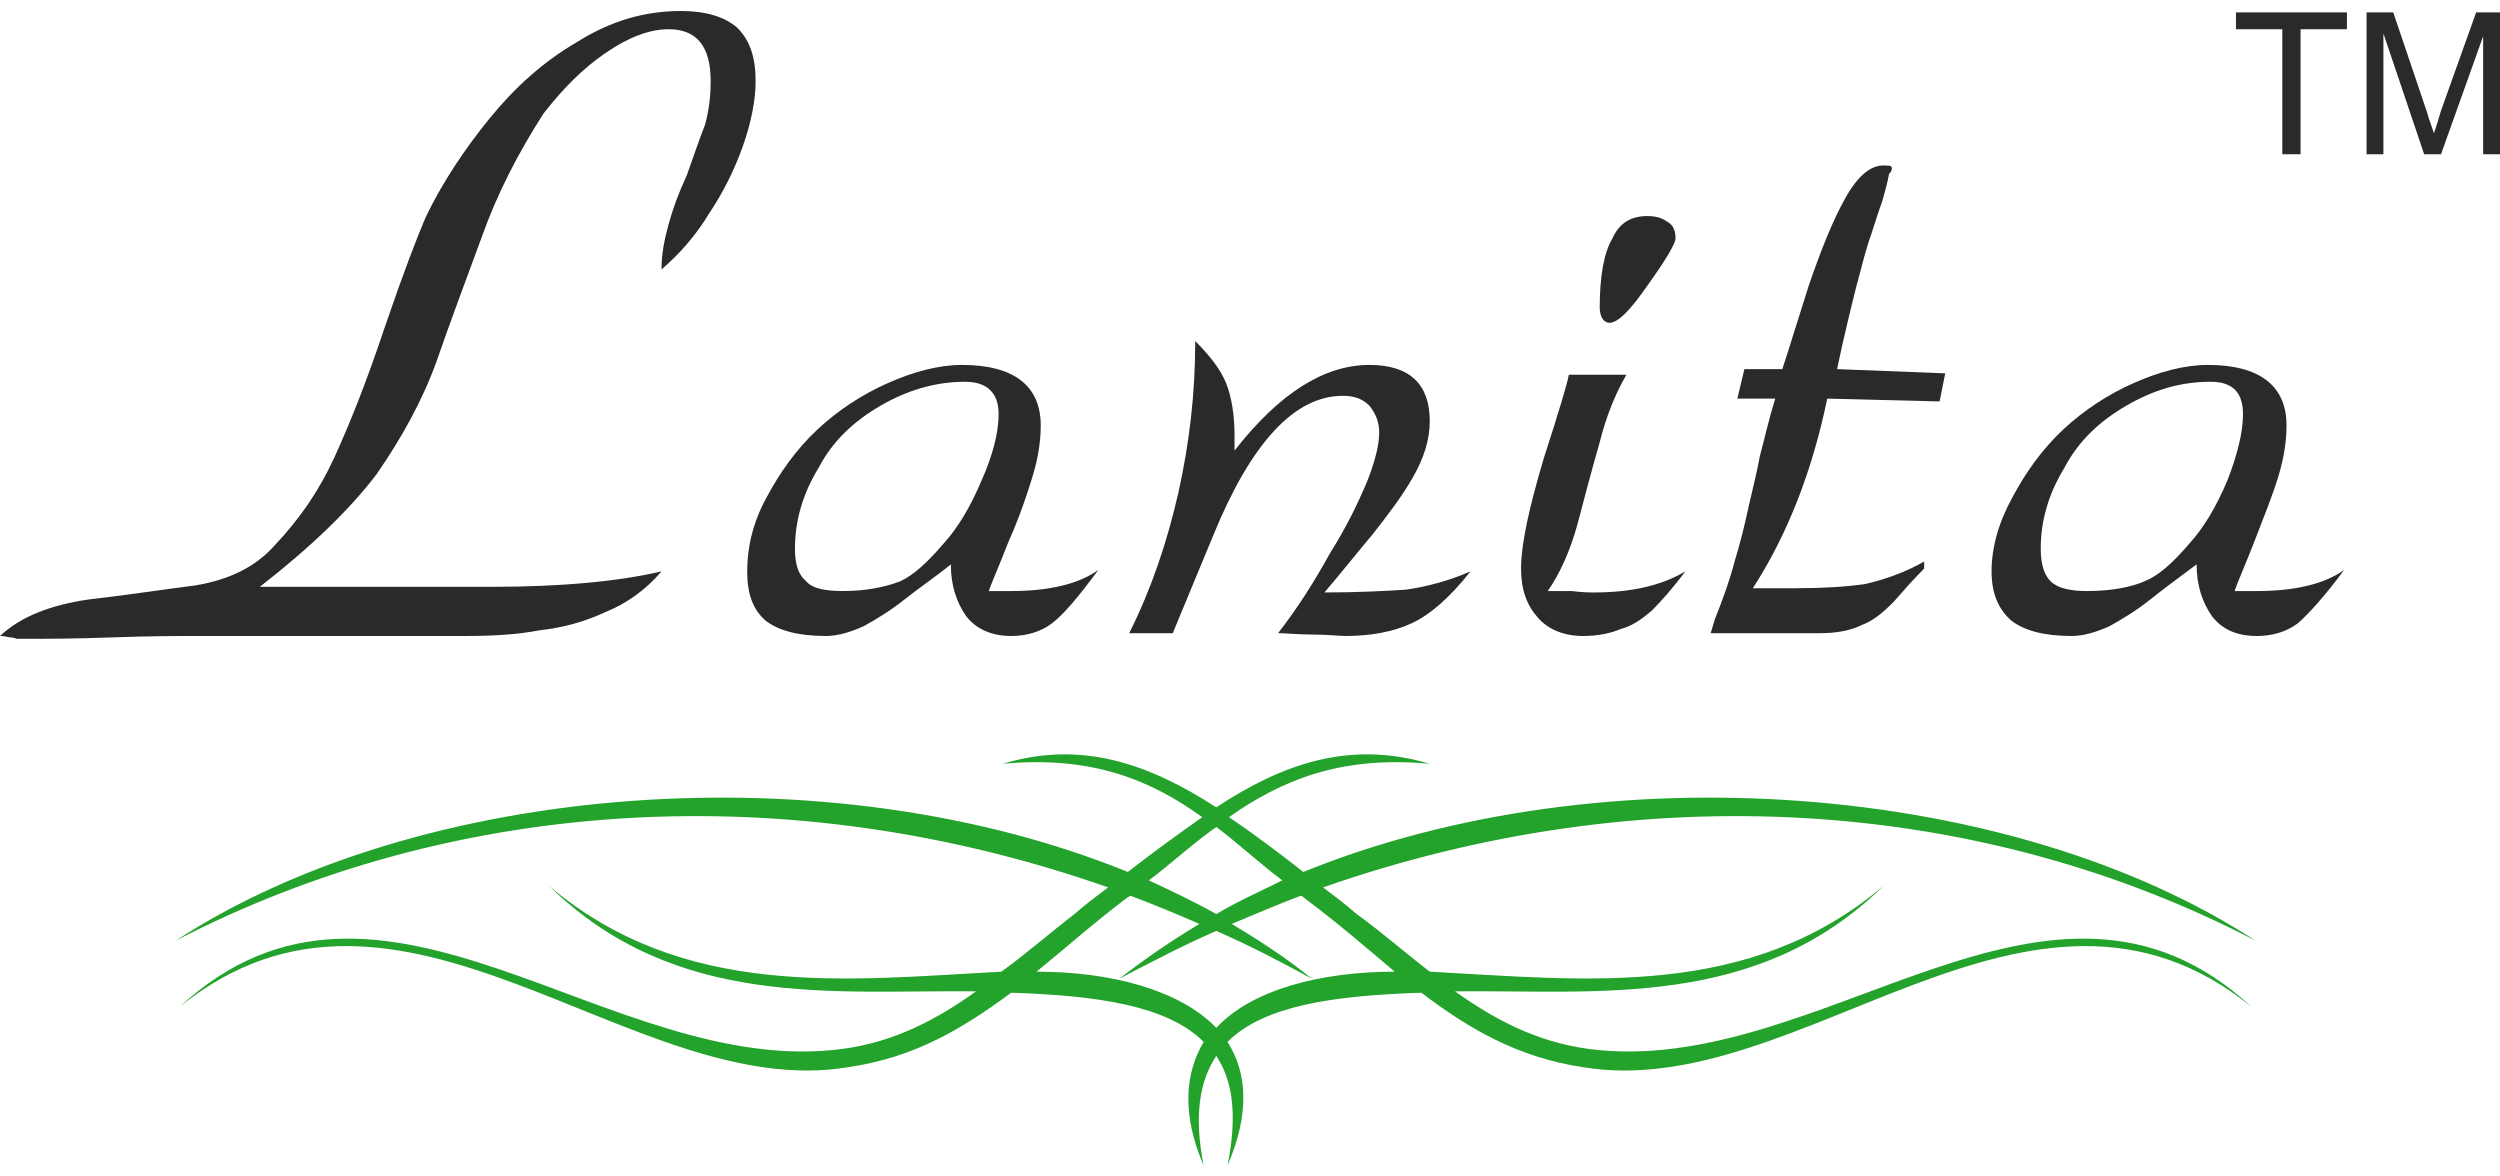 <?xml version="1.0" encoding="UTF-8"?>
<!DOCTYPE svg PUBLIC "-//W3C//DTD SVG 1.1//EN" "http://www.w3.org/Graphics/SVG/1.1/DTD/svg11.dtd">
<!-- Creator: CorelDRAW 2021.5 (Оценочная версия) -->
<svg xmlns="http://www.w3.org/2000/svg" xml:space="preserve" width="85px" height="40px" version="1.1" style="shape-rendering:geometricPrecision; text-rendering:geometricPrecision; image-rendering:optimizeQuality; fill-rule:evenodd; clip-rule:evenodd" viewBox="0 0 17.8 8.22" xmlns:xlink="http://www.w3.org/1999/xlink" xmlns:xodm="http://www.corel.com/coreldraw/odm/2003">
 <defs>
  <style type="text/css">
   <![CDATA[
    .fil1 {fill:#24A32C}
    .fil0 {fill:#2B2A29;fill-rule:nonzero}
   ]]>
  </style>
 </defs>
 <g id="Слой_x0020_1">
  <path class="fil0" d="M4.71 3.99c-0.11,0.13 -0.25,0.23 -0.4,0.29 -0.15,0.07 -0.3,0.11 -0.47,0.13 -0.16,0.03 -0.33,0.04 -0.53,0.04l-1.91 0c-0.13,0 -0.33,0 -0.6,0.01 -0.27,0.01 -0.47,0.01 -0.61,0.01 -0.03,0 -0.05,0 -0.07,0 -0.03,-0.01 -0.04,-0.01 -0.05,-0.01 -0.01,0 -0.03,-0.01 -0.07,-0.01 0.15,-0.14 0.36,-0.22 0.63,-0.26 0.27,-0.03 0.52,-0.07 0.76,-0.1 0.24,-0.04 0.43,-0.13 0.57,-0.29 0.17,-0.18 0.31,-0.38 0.42,-0.62 0.11,-0.24 0.23,-0.54 0.36,-0.93 0.13,-0.38 0.23,-0.64 0.29,-0.78 0.12,-0.25 0.28,-0.49 0.46,-0.71 0.18,-0.22 0.38,-0.4 0.62,-0.54 0.24,-0.15 0.48,-0.22 0.74,-0.22 0.17,0 0.31,0.04 0.4,0.12 0.09,0.09 0.13,0.21 0.13,0.38 0,0.13 -0.03,0.29 -0.09,0.46 -0.06,0.17 -0.14,0.33 -0.24,0.48 -0.09,0.15 -0.21,0.29 -0.34,0.4 0,-0.11 0.02,-0.21 0.05,-0.32 0.03,-0.11 0.07,-0.22 0.13,-0.35 0.05,-0.14 0.09,-0.26 0.13,-0.36 0.03,-0.11 0.04,-0.21 0.04,-0.31 0,-0.25 -0.1,-0.37 -0.3,-0.37 -0.14,0 -0.29,0.06 -0.45,0.17 -0.16,0.11 -0.3,0.25 -0.44,0.43 -0.18,0.28 -0.33,0.57 -0.44,0.88 -0.11,0.3 -0.22,0.59 -0.32,0.88 -0.1,0.28 -0.25,0.55 -0.43,0.81 -0.19,0.25 -0.47,0.52 -0.83,0.8l1.65 0c0.51,0 0.91,-0.04 1.21,-0.11z"/>
  <path id="_1" class="fil0" d="M7.82 3.98c-0.14,0.19 -0.25,0.32 -0.33,0.38 -0.08,0.06 -0.18,0.09 -0.29,0.09 -0.14,0 -0.25,-0.05 -0.32,-0.14 -0.07,-0.1 -0.11,-0.22 -0.11,-0.37 -0.11,0.09 -0.23,0.17 -0.33,0.25 -0.1,0.08 -0.2,0.14 -0.29,0.19 -0.09,0.04 -0.18,0.07 -0.27,0.07 -0.2,0 -0.34,-0.04 -0.43,-0.11 -0.09,-0.08 -0.13,-0.19 -0.13,-0.35 0,-0.17 0.04,-0.35 0.14,-0.53 0.09,-0.17 0.21,-0.34 0.36,-0.48 0.15,-0.14 0.32,-0.25 0.5,-0.33 0.18,-0.08 0.36,-0.13 0.53,-0.13 0.37,0 0.56,0.15 0.56,0.43 0,0.12 -0.02,0.24 -0.06,0.37 -0.04,0.13 -0.09,0.28 -0.17,0.46 -0.07,0.18 -0.12,0.29 -0.14,0.35l0.16 0c0.27,0 0.48,-0.05 0.62,-0.15zm-0.71 -1.11c0,-0.15 -0.08,-0.23 -0.24,-0.23 -0.21,0 -0.41,0.06 -0.6,0.17 -0.19,0.11 -0.34,0.25 -0.44,0.44 -0.11,0.18 -0.17,0.37 -0.17,0.58 0,0.12 0.03,0.19 0.08,0.23 0.04,0.05 0.13,0.07 0.26,0.07 0.17,0 0.31,-0.03 0.41,-0.07 0.09,-0.04 0.19,-0.13 0.31,-0.27 0.1,-0.11 0.19,-0.26 0.27,-0.45 0.08,-0.18 0.12,-0.34 0.12,-0.47z"/>
  <path id="_2" class="fil0" d="M10.47 3.99c-0.15,0.19 -0.29,0.31 -0.42,0.37 -0.13,0.06 -0.29,0.09 -0.47,0.09 -0.05,0 -0.12,-0.01 -0.23,-0.01 -0.1,0 -0.19,-0.01 -0.25,-0.01 0.14,-0.18 0.26,-0.37 0.37,-0.57 0.12,-0.19 0.2,-0.36 0.26,-0.5 0.06,-0.15 0.09,-0.27 0.09,-0.36 0,-0.08 -0.03,-0.14 -0.07,-0.19 -0.05,-0.05 -0.11,-0.07 -0.19,-0.07 -0.34,0 -0.65,0.33 -0.92,0.99l-0.29 0.7 -0.31 0c0.16,-0.32 0.27,-0.65 0.35,-1 0.08,-0.36 0.12,-0.71 0.12,-1.08 0.1,0.1 0.18,0.2 0.22,0.3 0.04,0.1 0.06,0.23 0.06,0.38l0 0.1c0.32,-0.41 0.64,-0.61 0.96,-0.61 0.29,0 0.43,0.14 0.43,0.4 0,0.13 -0.04,0.26 -0.12,0.4 -0.08,0.14 -0.18,0.27 -0.29,0.41 -0.11,0.13 -0.22,0.27 -0.34,0.41 0.24,0 0.43,-0.01 0.58,-0.02 0.14,-0.02 0.3,-0.06 0.46,-0.13z"/>
  <path id="_3" class="fil0" d="M11.58 2.59c-0.07,0.12 -0.14,0.28 -0.19,0.48 -0.06,0.21 -0.11,0.4 -0.16,0.59 -0.05,0.18 -0.12,0.34 -0.21,0.47 0.04,0 0.1,0 0.17,0 0.08,0.01 0.13,0.01 0.16,0.01 0.27,0 0.48,-0.05 0.65,-0.15 -0.09,0.12 -0.17,0.21 -0.24,0.28 -0.07,0.06 -0.14,0.11 -0.22,0.13 -0.07,0.03 -0.16,0.05 -0.27,0.05 -0.14,0 -0.25,-0.05 -0.32,-0.13 -0.08,-0.09 -0.12,-0.2 -0.12,-0.35 0,-0.18 0.06,-0.44 0.16,-0.78 0.11,-0.34 0.17,-0.54 0.18,-0.6l0.41 0zm0.35 -0.97c0,0.03 -0.06,0.14 -0.19,0.32 -0.13,0.19 -0.22,0.28 -0.28,0.28 -0.04,0 -0.07,-0.04 -0.07,-0.11 0,-0.22 0.03,-0.39 0.09,-0.49 0.05,-0.11 0.13,-0.16 0.25,-0.16 0.05,0 0.1,0.01 0.14,0.04 0.04,0.02 0.06,0.06 0.06,0.12z"/>
  <path id="_4" class="fil0" d="M13.85 2.58l-0.04 0.2 -0.8 -0.02c-0.11,0.53 -0.29,0.98 -0.53,1.35l0.31 0c0.19,0 0.35,-0.01 0.49,-0.03 0.13,-0.03 0.28,-0.08 0.42,-0.16l0 0.05c-0.08,0.08 -0.15,0.16 -0.22,0.24 -0.07,0.07 -0.14,0.13 -0.22,0.16 -0.08,0.04 -0.18,0.06 -0.3,0.06l-0.78 0 0.03 -0.1c0.06,-0.15 0.11,-0.29 0.14,-0.41 0.04,-0.13 0.07,-0.25 0.1,-0.39 0.03,-0.13 0.06,-0.25 0.08,-0.36 0.03,-0.11 0.06,-0.25 0.11,-0.41l-0.27 0 0.05 -0.21 0.27 0c0.05,-0.15 0.11,-0.35 0.19,-0.6 0.09,-0.26 0.17,-0.46 0.26,-0.62 0.09,-0.16 0.18,-0.23 0.27,-0.23 0.04,0 0.06,0 0.06,0.02 0,0.02 -0.01,0.03 -0.02,0.04 -0.01,0.06 -0.03,0.13 -0.05,0.2 -0.03,0.08 -0.05,0.15 -0.08,0.24 -0.03,0.08 -0.06,0.2 -0.1,0.35 -0.04,0.16 -0.09,0.36 -0.14,0.6l0.77 0.03z"/>
  <path id="_5" class="fil0" d="M16.69 3.98c-0.14,0.19 -0.26,0.32 -0.33,0.38 -0.08,0.06 -0.18,0.09 -0.29,0.09 -0.15,0 -0.25,-0.05 -0.32,-0.14 -0.07,-0.1 -0.11,-0.22 -0.11,-0.37 -0.12,0.09 -0.23,0.17 -0.33,0.25 -0.1,0.08 -0.2,0.14 -0.29,0.19 -0.09,0.04 -0.18,0.07 -0.27,0.07 -0.2,0 -0.34,-0.04 -0.43,-0.11 -0.09,-0.08 -0.14,-0.19 -0.14,-0.35 0,-0.17 0.05,-0.35 0.15,-0.53 0.09,-0.17 0.21,-0.34 0.36,-0.48 0.15,-0.14 0.32,-0.25 0.5,-0.33 0.18,-0.08 0.36,-0.13 0.53,-0.13 0.37,0 0.56,0.15 0.56,0.43 0,0.12 -0.02,0.24 -0.06,0.37 -0.04,0.13 -0.1,0.28 -0.17,0.46 -0.07,0.18 -0.12,0.29 -0.14,0.35l0.16 0c0.27,0 0.48,-0.05 0.62,-0.15zm-0.72 -1.11c0,-0.15 -0.07,-0.23 -0.23,-0.23 -0.22,0 -0.41,0.06 -0.6,0.17 -0.19,0.11 -0.34,0.25 -0.44,0.44 -0.11,0.18 -0.17,0.37 -0.17,0.58 0,0.12 0.03,0.19 0.07,0.23 0.05,0.05 0.14,0.07 0.26,0.07 0.18,0 0.32,-0.03 0.41,-0.07 0.1,-0.04 0.2,-0.13 0.32,-0.27 0.1,-0.11 0.19,-0.26 0.27,-0.45 0.07,-0.18 0.11,-0.34 0.11,-0.47z"/>
  <polygon class="fil0" points="16.25,1.02 16.25,0.13 15.92,0.13 15.92,0.01 16.71,0.01 16.71,0.13 16.38,0.13 16.38,1.02 "/>
  <path id="_1_0" class="fil0" d="M16.85 1.02l0 -1.01 0.19 0 0.24 0.71c0.02,0.07 0.04,0.12 0.05,0.15 0.01,-0.03 0.03,-0.09 0.05,-0.16l0.25 -0.7 0.17 0 0 1.01 -0.12 0 0 -0.84 -0.3 0.84 -0.12 0 -0.29 -0.86 0 0.86 -0.12 0z"/>
  <path class="fil1" d="M10.18 5.36c-0.57,-0.17 -1.05,0 -1.52,0.31 -0.48,-0.31 -0.96,-0.48 -1.52,-0.31 0.64,-0.06 1.06,0.12 1.42,0.38 -0.17,0.12 -0.35,0.25 -0.53,0.39 -2.14,-0.87 -5.05,-0.64 -6.78,0.49 1.97,-1.02 4.36,-1.18 6.64,-0.38 -0.08,0.06 -0.16,0.12 -0.24,0.19 -0.17,0.13 -0.34,0.28 -0.52,0.41 -1.11,0.06 -2.26,0.2 -3.22,-0.61 0.9,0.88 2.02,0.74 3.04,0.75 -0.28,0.2 -0.58,0.36 -0.95,0.41 -1.66,0.22 -3.28,-1.63 -4.72,-0.3 1.57,-1.27 3.22,0.69 4.76,0.43 0.48,-0.07 0.82,-0.28 1.16,-0.53 0.61,0.02 1.11,0.09 1.37,0.35 -0.13,0.22 -0.16,0.51 0,0.88 -0.07,-0.35 -0.03,-0.6 0.09,-0.78 0.12,0.18 0.15,0.43 0.08,0.78 0.16,-0.37 0.14,-0.66 0,-0.88 0.26,-0.26 0.76,-0.33 1.38,-0.35 0.33,0.25 0.68,0.46 1.15,0.53 1.55,0.26 3.19,-1.7 4.76,-0.43 -1.44,-1.33 -3.06,0.52 -4.72,0.3 -0.37,-0.05 -0.67,-0.21 -0.95,-0.41 1.03,-0.01 2.15,0.13 3.05,-0.75 -0.96,0.81 -2.11,0.67 -3.23,0.61 -0.17,-0.13 -0.34,-0.28 -0.52,-0.41 -0.08,-0.07 -0.16,-0.13 -0.24,-0.19 2.29,-0.8 4.68,-0.64 6.64,0.38 -1.73,-1.13 -4.64,-1.36 -6.78,-0.49 -0.18,-0.14 -0.35,-0.27 -0.53,-0.39 0.37,-0.26 0.79,-0.44 1.43,-0.38zm-2.21 1.53c0.18,-0.14 0.37,-0.27 0.57,-0.39 -0.16,-0.07 -0.33,-0.14 -0.49,-0.2 -0.01,0 -0.01,0.01 -0.02,0.01 -0.24,0.18 -0.44,0.36 -0.65,0.53 0.53,0 1.02,0.13 1.28,0.4 0.25,-0.27 0.74,-0.4 1.27,-0.4 -0.2,-0.17 -0.41,-0.35 -0.65,-0.53 0,0 -0.01,-0.01 -0.02,-0.01 -0.16,0.06 -0.32,0.13 -0.49,0.2 0.2,0.12 0.4,0.25 0.57,0.39 -0.22,-0.12 -0.45,-0.24 -0.68,-0.34 -0.23,0.1 -0.46,0.22 -0.69,0.34zm0.69 -0.46c0.15,-0.09 0.31,-0.16 0.47,-0.24 -0.16,-0.12 -0.31,-0.26 -0.47,-0.38 -0.17,0.12 -0.32,0.26 -0.48,0.38 0.17,0.08 0.32,0.15 0.48,0.24z"/>
 </g>
</svg>